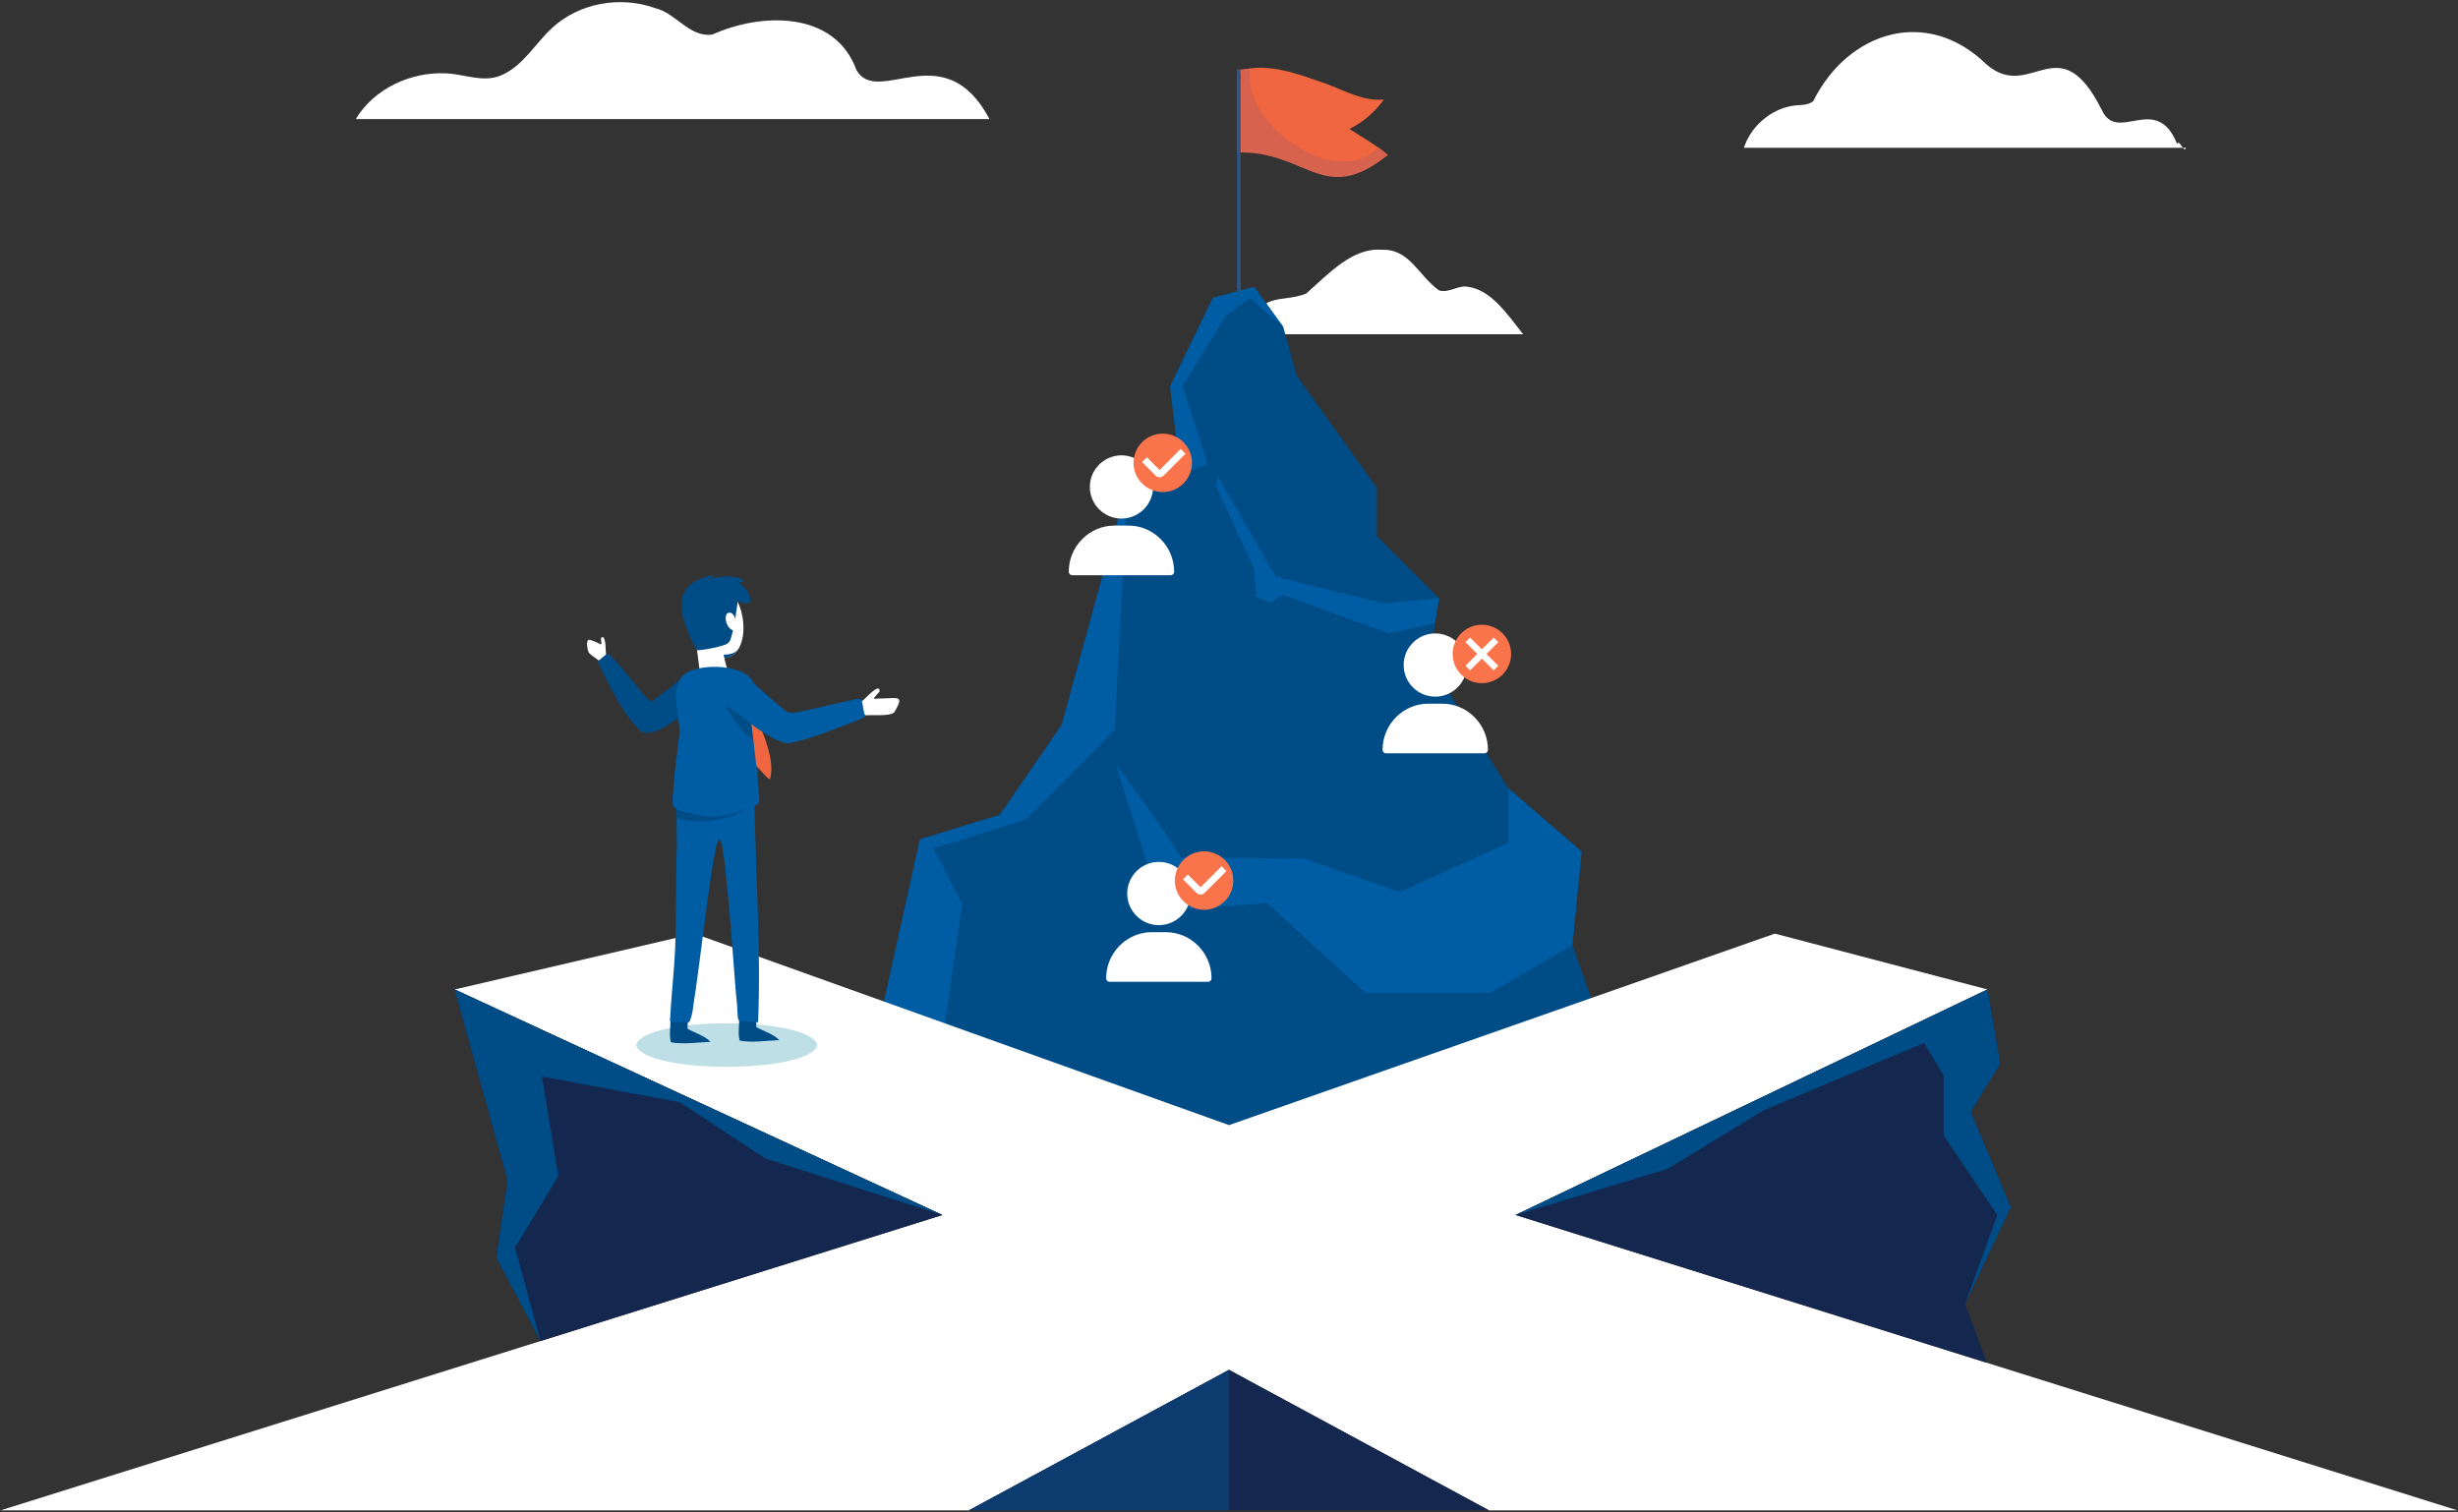 <svg width="1092" height="672" viewBox="0 0 1092 672" fill="none" xmlns="http://www.w3.org/2000/svg">
<rect x="0" y="0" width="1092" height="672" fill="#333333" stroke="none"/>
<path d="M676.701 148.526H553.291C560.199 128.64 568.543 134.944 580.244 130.481C590.509 121.407 600.958 109.906 613.89 110.984C626.227 110.475 630.124 122.455 639.267 128.999C643.66 130.452 647.891 126.453 652.317 127.457C662.539 128.939 669.599 139.556 676.701 148.541V148.526Z" fill="white"/>
<path d="M698.568 419.943C699.918 406.129 701.283 392.163 702.633 378.344C692.514 369.618 682.271 360.777 672.152 352.052L670.12 350.298L667.918 346.755C665.162 342.311 661.873 337.014 659.112 332.571C651.103 319.672 642.908 306.466 634.898 293.568C636.351 284.337 637.82 275.008 639.273 265.777C630.116 256.609 620.855 247.342 611.698 238.174V216.768C600.613 201.242 589.393 185.523 578.312 169.991L576.089 166.875C575.618 165.173 575.055 163.149 574.584 161.448C573.467 157.426 572.314 153.258 571.197 149.236C570.861 148.029 570.401 146.374 570.07 145.167C568.783 143.393 567.34 141.41 566.053 139.636C563.126 135.614 560.138 131.493 557.211 127.471C551.105 129.078 544.936 130.707 538.83 132.315C532.532 145.375 526.167 158.575 519.869 171.636C520.821 179.794 521.788 188.046 522.739 196.205C515.019 205.524 507.207 214.952 499.492 224.271L497.941 226.144L496.302 232.138C494.839 237.487 492.843 244.777 491.38 250.121C487.068 265.871 482.564 282.329 478.252 298.079C476.794 303.412 474.787 310.728 473.329 316.061L471.69 322.055L469.979 324.553C461.442 336.988 452.802 349.575 444.271 362.011C432.461 365.637 420.517 369.306 408.708 372.932C402.095 402.799 395.404 432.988 388.791 462.854C439.685 481.086 491.132 499.516 542.025 517.748C598.529 497.924 655.653 477.881 712.157 458.057C707.648 445.397 703.093 432.603 698.589 419.943H698.568Z" fill="#004C87"/>
<path d="M570.063 145.167C565.146 140.947 560.177 136.68 555.26 132.46C551.682 135.13 548.067 137.83 544.489 140.499C538.145 150.833 531.729 161.281 525.384 171.614C529.076 183.108 532.809 194.732 536.501 206.226C533.869 207.152 531.212 208.084 528.58 209.01C527.184 207.86 525.767 206.694 524.371 205.545C516.362 213.027 508.265 220.597 500.255 228.08C498.575 260.048 496.879 292.37 495.199 324.339C486.264 333.367 477.117 342.597 468.183 351.625C465.106 354.731 461.435 358.436 458.359 361.547L455.903 364.029L453.333 364.841C440.525 368.873 427.558 372.958 414.75 376.99C418.975 385.196 423.24 393.49 427.465 401.69C424.031 425.38 420.562 449.331 417.134 473.021C407.713 469.644 398.194 466.236 388.773 462.859C395.387 432.992 402.077 402.803 408.69 372.937C420.5 369.31 432.444 365.642 444.253 362.015C452.79 349.58 461.43 336.993 469.961 324.558L471.673 322.06L473.312 316.066C474.775 310.717 476.771 303.427 478.234 298.084C482.546 282.334 487.05 265.876 491.362 250.126C492.82 244.792 494.826 237.477 496.285 232.143L497.924 226.149L499.475 224.276C507.189 214.962 515.007 205.524 522.721 196.21C521.77 188.051 520.803 179.799 519.852 171.64C526.15 158.58 532.514 145.38 538.812 132.32C544.919 130.712 551.087 129.083 557.193 127.476C561.464 133.355 565.782 139.297 570.053 145.172L570.063 145.167Z" fill="#005CA3"/>
<path d="M541.465 212.308C549.872 226.898 558.372 241.644 566.785 256.234C577.705 258.929 588.879 261.692 599.794 264.387C603.553 265.313 608.036 266.422 611.8 267.353L614.799 268.092L616.329 267.946C623.945 267.223 631.66 266.494 639.276 265.771C638.697 269.46 638.107 273.186 637.528 276.87C630.688 278.373 623.775 279.893 616.939 281.391C601.371 275.735 585.632 270.022 570.068 264.366C568.155 265.495 566.221 266.64 564.308 267.769C562.183 266.828 560.037 265.875 557.917 264.934C557.685 261.109 557.447 257.233 557.214 253.408L557.168 252.638C556.63 251.478 555.549 249.142 555.012 247.981C550.001 237.164 544.914 226.19 539.903 215.373C540.426 214.353 540.953 213.318 541.475 212.298L541.465 212.308Z" fill="#005CA3"/>
<path d="M670.118 350.299V374.437C654.074 381.727 637.849 389.094 621.805 396.379C607.757 391.425 593.553 386.415 579.505 381.456C561.253 381.31 542.804 381.165 524.552 381.019C516.264 366.7 504.129 351.13 495.768 339.763C498.958 338.452 492.583 341.074 495.768 339.763C502.577 361.336 509.459 383.142 516.264 404.714C531.76 403.549 547.432 402.368 562.928 401.202C577.411 414.465 592.054 427.874 606.541 441.137C624.938 441.137 643.531 441.137 661.928 441.137C674.095 434.092 686.395 426.974 698.567 419.934C699.916 406.119 701.281 392.154 702.631 378.334C691.835 369.02 680.92 359.603 670.118 350.289V350.299Z" fill="#005CA3"/>
<path d="M637.636 281.437C629.891 281.437 623.59 287.738 623.59 295.483C623.59 303.227 629.891 309.528 637.636 309.528C645.38 309.528 651.681 303.227 651.681 295.483C651.681 287.738 645.38 281.437 637.636 281.437Z" fill="white"/>
<path d="M655.111 318.704C651.265 314.8 646.167 312.649 640.756 312.649H634.514C629.103 312.649 624.005 314.8 620.16 318.704C616.333 322.589 614.226 327.718 614.226 333.146C614.226 334.008 614.924 334.706 615.786 334.706H659.484C660.346 334.706 661.045 334.008 661.045 333.146C661.045 327.718 658.937 322.589 655.111 318.704Z" fill="white"/>
<path d="M667.522 299.742C672.591 294.673 672.591 286.454 667.522 281.385C662.453 276.316 654.234 276.316 649.165 281.385C644.096 286.454 644.096 294.673 649.165 299.742C654.234 304.811 662.453 304.811 667.522 299.742Z" fill="#F9744B"/>
<path d="M665.635 285.314L663.593 283.272L658.344 288.522L653.094 283.272L651.053 285.314L656.302 290.563L651.053 295.813L653.094 297.854L658.344 292.605L663.593 297.854L665.635 295.813L660.385 290.563L665.635 285.314Z" fill="white"/>
<path d="M498.22 202.311C490.475 202.311 484.174 208.612 484.174 216.357C484.174 224.101 490.475 230.402 498.22 230.402C505.964 230.402 512.265 224.101 512.265 216.357C512.265 208.612 505.964 202.311 498.22 202.311Z" fill="white"/>
<path d="M515.696 239.578C511.85 235.674 506.752 233.523 501.341 233.523H495.099C489.688 233.523 484.59 235.674 480.744 239.578C476.918 243.464 474.811 248.592 474.811 254.02C474.811 254.882 475.509 255.58 476.371 255.58H520.069C520.931 255.58 521.629 254.882 521.629 254.02C521.629 248.592 519.522 243.464 515.696 239.578Z" fill="white"/>
<path d="M525.755 214.827C530.824 209.758 530.824 201.54 525.755 196.47C520.686 191.401 512.467 191.401 507.398 196.47C502.329 201.54 502.329 209.758 507.398 214.827C512.467 219.897 520.686 219.897 525.755 214.827Z" fill="#F9744B"/>
<path d="M513.694 210.926L513.695 210.926C514.09 211.319 514.616 211.538 515.173 211.538C515.732 211.538 516.259 211.32 516.653 210.926L525.601 201.977L525.955 201.623L525.601 201.27L524.869 200.538L524.515 200.184L524.162 200.538L515.213 209.486C515.202 209.498 515.189 209.503 515.173 209.503C515.158 209.503 515.145 209.498 515.134 209.486L509.874 204.225L509.52 203.872L509.167 204.225L508.435 204.957L508.081 205.311L508.434 205.665L513.694 210.926Z" fill="white" stroke="white"/>
<path d="M971.106 65.671H774.735C777.806 56.319 786.231 48.88 795.851 47.089C799.071 46.446 802.78 47.116 805.539 44.956C821.192 13.671 856.316 2.869 882.676 28.766C902.419 45.462 914.58 11.004 933.617 48.58C940.587 64.413 957.898 40.58 967.26 64.072C967.994 61.173 970.358 68.57 971.092 65.671H971.106Z" fill="white"/>
<path d="M439.595 52.925H158.041C166.275 39.234 182.726 31.758 198.389 32.599C206.43 32.987 214.776 36.839 222.656 33.473C232.305 29.362 237.612 19.555 245.042 12.645C257.087 1.269 275.645 -1.952 291.067 3.615C300.362 5.8 306.44 16.901 316.556 15.316C338.153 5.59 370.911 4.619 380.512 31.175C390.209 47.779 419.461 14.895 439.611 52.925H439.595Z" fill="white"/>
<path d="M550.359 63.269C577.734 61.173 585.963 87.937 616.584 68.86C611.327 64.405 605.055 60.891 599.479 57.309C605.545 54.308 610.895 49.8 614.771 44.214C605.814 45.135 597.703 40.416 589.586 37.365C577.406 33.188 563.142 27.312 550.364 31.57C550.208 41.859 550.52 52.98 550.364 63.269H550.359Z" fill="#F06640"/>
<path d="M555.276 31.309C554.242 45.867 564.832 58.163 576.615 65.187C587.184 72.482 602.427 75.234 612.468 65.577C613.9 66.581 615.218 67.752 616.527 68.912C587.784 91.9 580.855 66.93 549.485 67.736V30.955C550.757 31.215 554.878 29.997 555.276 31.304V31.309Z" fill="#D7624D"/>
<path d="M551.166 128.928V38.148C550.965 35.776 551.575 33.107 550.913 30.885C550.427 30.453 549.512 30.762 549.548 31.487C549.548 54.485 549.548 77.482 549.548 100.48V122.267C549.75 124.639 549.139 127.308 549.801 129.53C550.287 129.962 551.202 129.653 551.166 128.928Z" fill="#2F5481"/>
<path d="M1091.71 671.061C952.753 627.481 812.271 583.417 673.317 539.837C742.944 506.554 813.34 472.906 882.966 439.623C851.591 431.385 819.874 423.056 788.499 414.819C707.962 443.075 626.538 471.642 546 499.903C467.125 471.647 387.378 443.08 308.503 414.819C273.126 423.056 237.364 431.385 201.987 439.623C273.954 472.906 346.712 506.554 418.679 539.837C279.719 583.417 139.237 627.481 0.283 671.061C143.17 671.061 287.622 671.061 430.508 671.061C468.867 650.333 507.642 629.374 546 608.646C584.359 629.374 623.134 650.333 661.493 671.061C804.379 671.061 948.831 671.061 1091.72 671.061H1091.71Z" fill="white"/>
<path d="M201.986 439.623C209.803 467.819 217.706 496.327 225.528 524.524C223.867 535.885 222.189 547.376 220.527 558.737C227.03 571.061 233.607 583.514 240.11 595.838C299.419 577.239 359.374 558.431 418.683 539.832C346.716 506.549 273.959 472.9 201.992 439.617L201.986 439.623Z" fill="#14284F"/>
<path d="M546.001 608.645C507.643 629.373 468.867 650.332 430.509 671.06H661.493C623.135 650.332 584.359 629.373 546.001 608.645Z" fill="#14284F"/>
<path d="M882.968 439.623C884.854 450.57 886.756 461.636 888.642 472.578C884.287 479.691 879.885 486.886 875.535 493.999C881.445 508.06 887.424 522.276 893.333 536.337C886.59 550.629 879.772 565.071 873.029 579.363C876.241 588.047 879.484 596.822 882.69 605.5C813.154 583.691 742.854 561.641 673.318 539.832C742.945 506.549 813.341 472.9 882.968 439.617V439.623Z" fill="#14284F"/>
<path d="M882.968 439.623C884.854 450.57 886.756 461.636 888.642 472.578C884.287 479.691 879.885 486.886 875.535 493.999C881.445 508.06 887.424 522.276 893.333 536.337C886.59 550.629 879.772 565.071 873.029 579.363C877.774 566.238 882.577 552.973 887.322 539.854C879.409 528.094 871.405 516.206 863.492 504.452V477.804C860.601 472.997 857.678 468.142 854.793 463.34C831.059 473.33 807.063 483.428 783.328 493.413C772.797 499.844 762.057 506.398 751.526 512.829C748.208 514.856 744.243 517.276 740.925 519.303C734.155 521.362 726.574 523.664 719.798 525.723C704.426 530.396 688.691 535.176 673.318 539.843C742.945 506.56 813.341 472.911 882.968 439.628V439.623Z" fill="#004C87"/>
<path d="M201.986 439.623C209.803 467.819 217.706 496.327 225.528 524.524C223.867 535.885 222.189 547.376 220.527 558.737C227.03 571.061 233.607 583.514 240.11 595.838C236.364 582.035 232.576 568.082 228.825 554.285C235.21 543.746 241.665 533.095 248.05 522.561C245.629 507.866 243.177 493.01 240.756 478.32C254.696 480.917 268.963 483.568 282.903 486.165C287.706 487.063 293.424 488.122 298.227 489.015L302.058 489.73L304.431 491.295C316.255 499.08 328.224 506.963 340.048 514.743C366.165 523.078 392.566 531.503 418.678 539.837C346.711 506.554 273.953 472.906 201.986 439.623Z" fill="#004C87"/>
<path d="M546.001 608.645V671.06H430.509C468.867 650.332 507.643 629.373 546.001 608.645Z" fill="#0C3C6F"/>
<path opacity="0.37" d="M363.131 464.325C359.917 477.172 285.94 477.24 282.605 464.325C285.819 451.479 359.797 451.411 363.131 464.325Z" fill="#51A8BC"/>
<path d="M306.869 297.936C302.203 301.835 297.322 305.907 292.41 309.532C290.885 310.402 289.196 312.697 287.802 310.582C282.103 304.414 277.086 297.187 271.209 291.183C269.432 289.004 266.937 292.956 265.484 294.042C270.769 304.414 275.791 316.042 284.132 324.362C289.915 329.157 301.511 318.638 306.355 315.15C306.528 309.437 306.701 303.655 306.874 297.941L306.869 297.936Z" fill="#004C87"/>
<path d="M336.357 452.029C336.223 453.433 335.8 454.985 336.024 456.376C339.339 458.218 343.543 459.389 346.212 462.139C340.478 462.384 334.316 463.369 328.634 462.371C327.693 459.209 328.538 455.165 328.384 451.765C331.033 451.849 333.708 451.939 336.357 452.023V452.029Z" fill="#004C87"/>
<path d="M305.819 452.778C305.685 454.182 305.262 455.733 305.486 457.124C308.801 458.966 313.005 460.138 315.674 462.888C309.94 463.132 303.778 464.118 298.095 463.12C297.155 459.958 297.999 455.914 297.846 452.514C300.495 452.597 303.17 452.688 305.819 452.771V452.778Z" fill="#004C87"/>
<path d="M335.154 356.131C335.72 388.265 338.127 422.156 336.79 454.174C324.9 452.76 328.921 457.408 326.923 441.138C325.807 427.178 324.774 412.628 323.495 398.61C322.934 392.512 322.331 386.286 321.523 380.467C320.957 377.782 321.057 374.68 319.605 372.865C318.021 374.49 318.053 377.645 317.35 380.246C316.276 386.086 315.395 392.343 314.54 398.489C312.585 412.67 310.844 427.421 308.831 441.523C307.966 445.807 307.971 450.676 306.22 454.179C303.442 453.789 300.275 454.659 297.644 453.757C298.047 445.664 298.897 436.996 299.515 428.613C300.815 411.114 299.956 393.982 300.721 376.583C300.721 368.953 300.511 363.084 300.721 354.927C311.731 355.376 324.145 355.687 335.154 356.136V356.131Z" fill="#005CA3"/>
<path d="M334.917 356.817C324.495 362.546 311.745 364.25 300.694 359.296C300.589 360.668 300.51 362.082 300.594 363.464C312.243 367.189 324.683 363.865 334.917 357.767V356.822V356.817Z" fill="#004C87"/>
<path d="M311.054 300.122C310.099 290.418 308.066 281.92 309.175 272.116C309.575 265.201 316.073 255.854 323.338 261.512C332.366 268.877 333.401 291.06 321.809 292.409C322.256 294.902 323.359 297.629 323.807 300.122C320.742 300.485 315.652 300.863 312.587 301.233L311.054 300.122Z" fill="white"/>
<path d="M321.821 292.399C321.706 291.902 321.596 291.39 321.481 290.893C323.646 290.826 326.31 290.559 327.871 288.592C327.824 288.629 327.763 288.776 327.546 289.058C325.524 291.68 323.738 292.133 321.821 292.439" fill="#004C87"/>
<path d="M327.786 267.056C326.971 272.654 326.27 278.554 324.574 283.983C323.9 286.53 320.935 286.772 318.791 287.457C315.933 288.136 312.935 288.687 310.03 288.929C309.142 288.768 308.868 287.404 308.314 286.664C304.014 278.097 297.864 263.73 309.282 258.119C311.526 256.378 322.738 253.757 314.09 257.453C318.19 256.425 322.638 255.659 326.858 256.439C329.195 256.808 332.921 259.08 328.006 258.562C332.514 261.505 337.616 271.135 327.779 267.063L327.786 267.056Z" fill="#004C87"/>
<path d="M326.784 276.767C327.018 274.69 325.475 271.015 322.964 272.587C321.442 274.939 323.218 279.703 326.069 280.16C326.303 279.031 326.544 277.889 326.777 276.767H326.784Z" fill="white"/>
<path d="M334.794 303.525C338.049 319.974 335.519 334.131 336.924 350.861C337.843 357.949 337.512 357.239 333.249 358.695C326.539 361.618 319.058 363.707 311.718 362.42C307.482 361.628 302.879 360.9 299.189 358.611C298.381 355.614 299.157 352.122 299.257 348.935C299.833 341.19 301.102 333.356 301.852 325.68C301.878 317.671 298.444 309.68 301.852 302.157C305.668 293.958 331.412 294.25 334.794 303.525Z" fill="#005CA3"/>
<path d="M334.187 313.314C337.286 322.799 344.762 336.205 342.13 346.06C341.579 346.941 337.385 341.57 336.63 340.927C336.326 340.52 336.017 340.293 335.959 339.771C335.456 336.099 335.11 332.248 334.67 328.539C334.051 323.316 333.144 318.225 332.51 313.023C333.071 313.118 333.632 313.213 334.193 313.303L334.187 313.314Z" fill="#F06640"/>
<path d="M329.19 298.589C335.235 303.997 341.51 309.658 347.791 314.812C350.622 317.751 352.551 316.669 356.158 316.025C364.258 314.406 372.546 312.195 380.63 310.592C383.414 309.521 383.231 313.393 383.839 315.187C383.991 316.3 384.363 317.534 384.069 318.611C382.591 319.434 380.819 320.056 379.115 320.774C369.81 324.298 360.19 328.376 350.412 330.265C343.115 329.821 330.899 319.645 324.981 314.939C322.889 312.137 328.158 302.024 329.19 298.589Z" fill="#005CA3"/>
<path d="M333.673 321.401C329.93 318.853 325.448 315.129 321.925 313.171C325.464 318.69 329.112 325.11 334.669 328.782C334.339 326.329 334.004 323.855 333.673 321.401Z" fill="#004C87"/>
<path d="M382.892 311.583C384.139 310.829 390.96 302.804 390.766 307.247C387.028 311.594 387.379 310.254 392.711 310.301C398.866 310.201 401.697 308.903 397.571 316.031C396.543 318.547 387.405 317.503 384.59 317.824C383.851 318.273 383.269 312.417 382.892 311.583Z" fill="white"/>
<path d="M269.274 290.75C268.891 288.492 269.337 284.831 268.011 283.084C266.275 282.842 267.376 285.195 267.104 286.202C267.088 286.329 267.093 286.44 266.962 286.318C265.311 285.485 263.549 284.593 261.725 284.234C260.11 284.588 261.059 288.212 261.279 289.447C262.181 291.088 264.246 292.016 265.678 293.229C265.851 293.314 266.039 293.52 266.186 293.335C267.193 292.47 268.262 291.594 269.284 290.745L269.274 290.75Z" fill="white"/>
<g clip-path="url(#clip0_1178_16091)">
<path d="M514.831 382.96C507.086 382.96 500.785 389.261 500.785 397.006C500.785 404.751 507.086 411.052 514.831 411.052C522.576 411.052 528.877 404.751 528.877 397.006C528.877 389.261 522.576 382.96 514.831 382.96Z" fill="white"/>
<path d="M532.307 420.228C528.461 416.323 523.364 414.173 517.953 414.173H511.71C506.299 414.173 501.201 416.323 497.356 420.228C493.529 424.113 491.422 429.242 491.422 434.669C491.422 435.531 492.121 436.23 492.983 436.23H536.68C537.542 436.23 538.241 435.531 538.241 434.669C538.241 429.242 536.133 424.113 532.307 420.228Z" fill="white"/>
</g>
<path d="M544.112 400.417C549.181 395.348 549.181 387.129 544.112 382.06C539.042 376.991 530.824 376.991 525.755 382.06C520.686 387.129 520.686 395.348 525.755 400.417C530.824 405.486 539.042 405.486 544.112 400.417Z" fill="#F9744B"/>
<path d="M531.892 396.342L531.893 396.343C532.288 396.736 532.814 396.954 533.372 396.954C533.93 396.954 534.457 396.736 534.851 396.342L543.799 387.394L544.153 387.04L543.799 386.686L543.067 385.954L542.714 385.601L542.36 385.954L533.411 394.903C533.4 394.914 533.387 394.919 533.372 394.919C533.356 394.919 533.343 394.914 533.332 394.903L528.072 389.642L527.719 389.288L527.365 389.642L526.633 390.374L526.279 390.728L526.633 391.081L531.892 396.342Z" fill="white" stroke="white"/>
<defs>
<clipPath id="clip0_1178_16091">
<rect width="53.27" height="53.27" fill="white" transform="translate(488.196 382.96)"/>
</clipPath>
</defs>
</svg>
